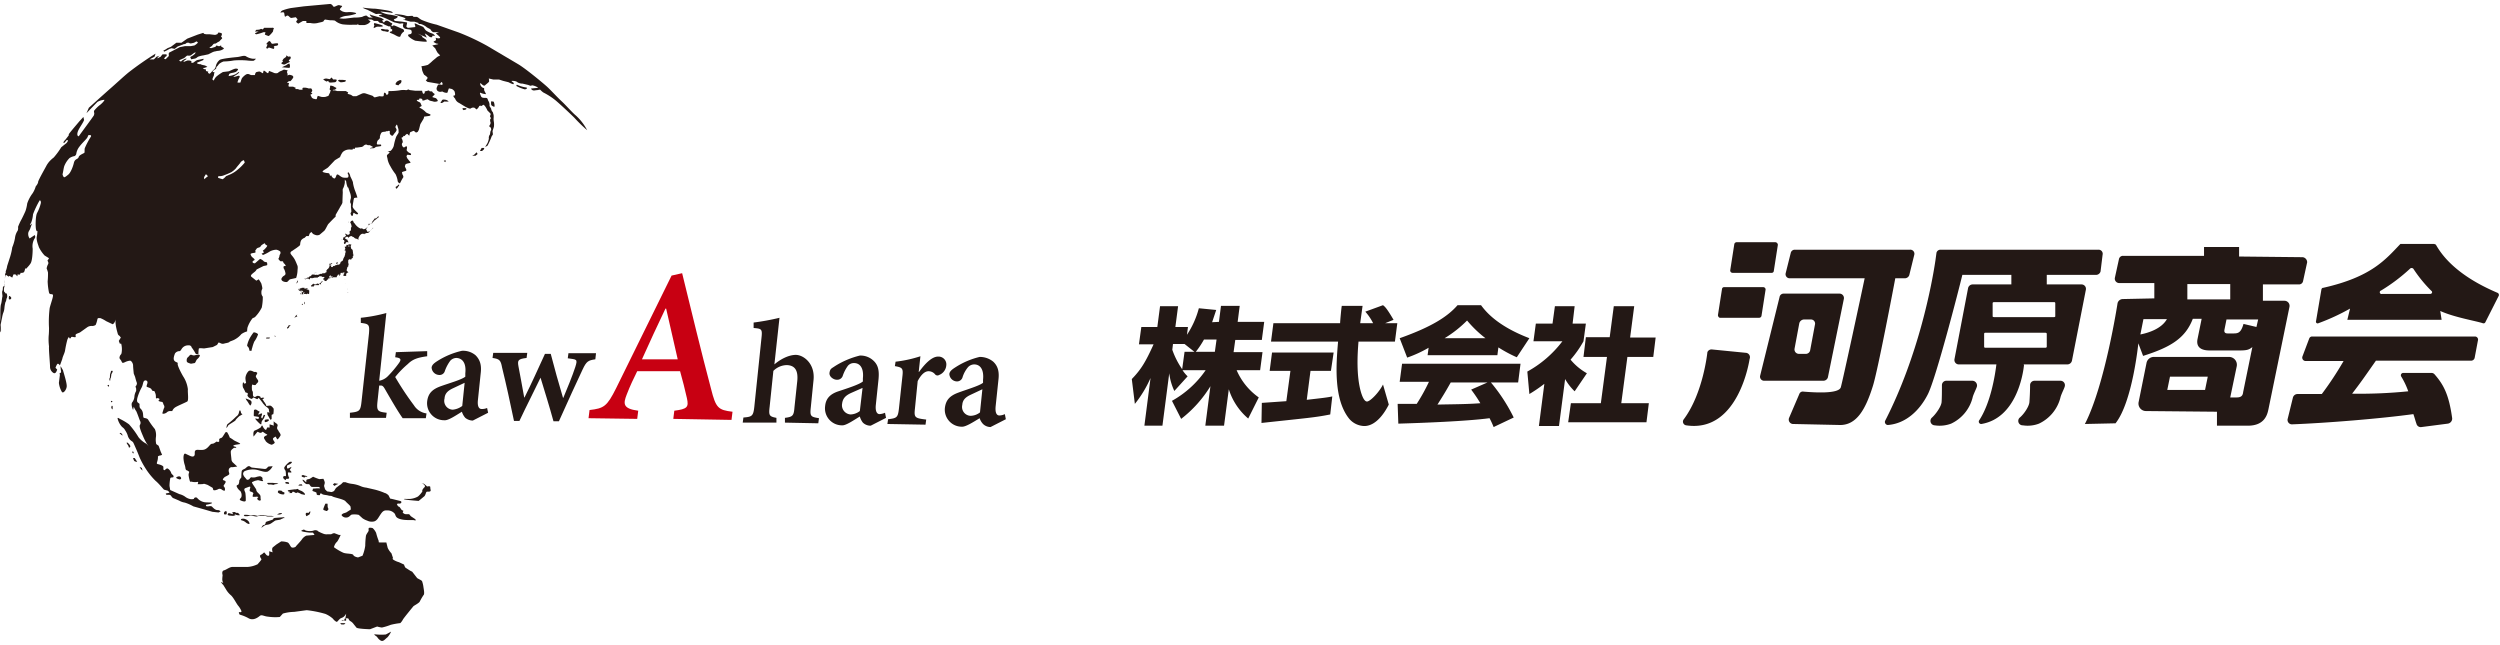<svg xmlns="http://www.w3.org/2000/svg" id="svg241" width="744" height="192" version="1.1"><defs id="defs4"><style id="style2">.cls-1{fill:#231815}</style></defs><g id="デザイン" transform="matrix(1.013 0 0 1.013 0 1.376)"><path id="path8" d="M509 78.8h11.5a.6.6 0 0 0 .6-.5l1.2-7.7a.8.8 0 0 0-.7-.8h-11.4a.7.7 0 0 0-.7.6l-1.2 7.7a.7.7 0 0 0 .7.7z" class="cls-1"/><path id="path10" d="M559.6 80.4a1.4 1.4 0 0 0 1.3-.9l1.5-6.1a1.2 1.2 0 0 0-1.3-1.4h-33.8a1.2 1.2 0 0 0-1.2.9l-1.5 6a1.2 1.2 0 0 0 1.2 1.5h22c-1 4.8-6.4 29.9-7 32-.6 2.1-8.3 1.5-10.9 1.3a1.1 1.1 0 0 0-1.3.7l-3 7a1.3 1.3 0 0 0 1.1 1.8l13.9.3c4.9 0 7.5-4.7 9.6-11.4 1.4-4.3 6.1-29 6.6-31.7z" class="cls-1"/><path id="path12" d="M505.3 92h11.5a.7.7 0 0 0 .7-.6l1.2-7.7a.7.7 0 0 0-.7-.7h-11.5a.6.6 0 0 0-.6.5l-1.2 7.7c0 .4.3.8.6.8z" class="cls-1"/><path id="path14" d="m513 102.3-10.1-1a1.3 1.3 0 0 0-1.3.8s-1.2 12.1-7 19.8a1.1 1.1 0 0 0 .8 1.7c15.5 2.3 18.6-19.5 18.6-19.5a1.3 1.3 0 0 0-1-1.8z" class="cls-1"/><path id="path16" d="m537 109.5 4.7-23.1a1.3 1.3 0 0 0-1.3-1.5H524a1.2 1.2 0 0 0-1.2 1l-5.7 23.1a1.2 1.2 0 0 0 1.2 1.5h17.4a1.4 1.4 0 0 0 1.3-1zm-5.2-8a1.3 1.3 0 0 1-1.2 1.1h-2.1a1.3 1.3 0 0 1-1.3-1.5l1.4-7.5a1.5 1.5 0 0 1 1.3-1.1h2.1a1.2 1.2 0 0 1 1.2 1.5z" class="cls-1"/><path id="path18" d="M611.5 82.2h-10.2v-2.8h14.5a1.4 1.4 0 0 0 1.3-1l.6-4.9a1.2 1.2 0 0 0-1.2-1.5h-46.4a1.2 1.2 0 0 0-1.2.9l-.3 2.2c-1 6.8-4.9 27.9-14.8 47.2a.9.9 0 0 0 .8 1.2c5.3-.4 9.4-4.3 11.8-9.1 2.4-4.8 9.1-30.8 10.1-35h14.4v2.8h-11.4a1.4 1.4 0 0 0-1.3 1l-4 20.9a1.3 1.3 0 0 0 1.2 1.6h11.1c-.4 3.3-1.7 11.4-5.1 16.5a.7.7 0 0 0 .7 1c10.1-1.7 12.2-14.3 12.5-17.2a.4.4 0 0 0-.1-.3h12.9a1.4 1.4 0 0 0 1.3-1.1l4.1-20.9a1.3 1.3 0 0 0-1.3-1.5zm-10.6 18.6h-17.7a.3.3 0 0 1-.3-.3v-3.8a.3.3 0 0 1 .3-.3h17.7c.2 0 .4.1.4.3v3.8c0 .2-.2.3-.4.3zm2.6-9h-17.7c-.2 0-.4-.1-.4-.2v-3.9c0-.2.2-.3.4-.3h17.7a.3.3 0 0 1 .3.3v3.9c0 .1-.2.2-.3.2z" class="cls-1"/><path id="path20" d="M579.5 110.5h-7.6a1.3 1.3 0 0 0-1.4 1.3c0 1.5 0 3.8-.1 5-.1 1.2-1.6 3.4-2.8 4.5a1.3 1.3 0 0 0 .8 2.3 9.6 9.6 0 0 0 4.8-.5 11.6 11.6 0 0 0 6.3-7.6c.2-1 1.2-2.8 1.3-3.4a1.4 1.4 0 0 0-1.3-1.6z" class="cls-1"/><path id="path22" d="M605.3 110.5h-7.6a1.3 1.3 0 0 0-1.3 1.3c0 1.5-.1 3.8-.2 5-.1 1.2-1.5 3.4-2.8 4.5a1.3 1.3 0 0 0 .9 2.3 9.2 9.2 0 0 0 4.7-.5 11.6 11.6 0 0 0 6.3-7.6c.2-1 1.2-2.8 1.3-3.4a1.3 1.3 0 0 0-1.3-1.6z" class="cls-1"/><path id="path24" d="m676.5 74.2-18.7-.2v-2.8h-10.3v2.6h-23.8a1.2 1.2 0 0 0-1.2 1l-1.2 5.5a1.3 1.3 0 0 0 1.3 1.5h10.3v4.5l-9.3.2a1.6 1.6 0 0 0-1.5 1.2s-3.7 24.1-9.6 35.5l9-.2c5-6.3 6.7-23.5 6.7-23.5l1.4 3.7c7.9-2.5 12.4-5.1 14.6-10.9h2.6l-1.2 5.9c-.7 3.4 2.7 3.4 3.7 3.4h8.5c2.3 0 2.9-.2 3.9-1l-2.7 13.2c-.1 1-.5 1.6-1.9 1.6h-1.9l1.9-9.1a2.3 2.3 0 0 0-2.3-2.8h-21.9a2.2 2.2 0 0 0-2.3 1.8l-2.3 11.4a2.2 2.2 0 0 0 2.2 2.7l20.8.2v4.1h9.1c5 0 5.7-3.4 6-4.7l6.2-30.2a1.5 1.5 0 0 0-1.4-1.8h-6.4v-4.8h10.6a1.2 1.2 0 0 0 1.2-1l1.2-5.5a1.5 1.5 0 0 0-1.3-1.5zm-47.7 22.7.9-4.5h6.9c-1.6 2.8-5.3 4-7.8 4.5zm19 16.3h-11.1l.8-3.9h11.1zm-5.2-26.6v-4.5h12.6v4.5zm20.3 8.1-3.8-.9c-.8 2.8-1.7 2.8-3.2 2.8h-1.3c-.5 0-1.3 0-1.1-1.1l.6-3h9.3z" class="cls-1"/><path id="path26" d="M727.1 97.5h-47.8a.9.9 0 0 0-.9.6l-2 5.3a1 1 0 0 0 .9 1.3h11.2a97.3 97.3 0 0 1-6.4 9.7H675a1.4 1.4 0 0 0-1.4 1.1l-1.5 6.1a1.3 1.3 0 0 0 1.4 1.7c10.3-.4 26.1-1.7 35.5-3 .4 1.1.6 2 .9 2.8a1.3 1.3 0 0 0 1.5 1l7.7-1a1.5 1.5 0 0 0 1.3-1.6c-.9-6.5-2.3-9.6-5.1-12.8a1.2 1.2 0 0 0-1-.5h-8.2a.7.7 0 0 0-.7 1 22.8 22.8 0 0 1 2.1 4.4 142.5 142.5 0 0 1-16.5.7c2.7-3.5 3.7-5 7-9.7h28.1a1.1 1.1 0 0 0 .9-.8l1-5.3a.9.9 0 0 0-.9-1z" class="cls-1"/><path id="path28" d="M715.1 70.3h-9.9c-4.4 4.6-8.5 9.7-22.7 12.9-.3 0-.4.2-.5.4l-1.6 9.4a.5.5 0 0 0 .7.6 62.5 62.5 0 0 0 9.3-4.3l-.8 3.3h27.7l-.4-2.6c4.2 1.9 10.4 2.9 12.5 3.6a.6.6 0 0 0 .7-.2l4-7.9a.7.7 0 0 0-.3-.8c-12.3-5.2-16.5-11.2-18.2-14.2ZM699.5 84a52.1 52.1 0 0 0 8.6-6.5.7.7 0 0 1 .9.1 39.5 39.5 0 0 0 5.3 6.5c.4.3.2.9-.4.9h-14.1a.522.522 0 0 1-.3-1z" class="cls-1"/><path id="path30" d="m358.1 93.2.6-4.7h5.5l-.6 4.7h7.8l-.7 5.3h-7.8l-.5 3.6h8.5l-.7 5.3h-6.9a19 19 0 0 0 6.5 8l-3.1 6.2a18.6 18.6 0 0 1-5.7-8.6l-1.4 10.7h-5.5l1.5-11.6a35.6 35.6 0 0 1-8.6 9.6l-2.7-5.3a29.3 29.3 0 0 0 9.9-9h-6.8a10.7 10.7 0 0 0 1.5 1.8l-3.9 4.3a17 17 0 0 1-1.5-5.2l-2 15.4h-5.3l1.8-14a33.9 33.9 0 0 1-4.6 7.6l-.9-7.3c2.7-2.8 4-4.9 6.4-10.2h-4.3l.7-5.1h4.7l.8-6.1h5.3l-.8 6.1h3.7l-.3 2.3a26 26 0 0 0 3.5-7.8l5.1.5-1.2 3.6zm-7.2 8.8-2.9-2.3h-3.4l-.2 1.7a23.6 23.6 0 0 0 2.9 5.7l.7-5.1Zm6 0 .5-3.6h-3.7a26.5 26.5 0 0 1-2.4 3.6z" class="cls-1"/><path id="path32" d="m370.7 117 7.2-.5 1.2-8.9H373l.7-5.4h18.1l-.8 5.4h-6l-1.1 8.5c4.4-.5 6.2-.7 7.5-1l-.6 5.3c-4.5.9-6.4 1-20.2 2.5zm36.2-23.4h3.6l-.7 5.4h-10.7c-.3 3.6-.7 10.2.8 15.1.2.6.8 2.5 1.7 2.5.9 0 3.5-2.6 4.7-5l1.7 5.9c-.8 1.6-3.4 6.3-7.2 6.3a6 6 0 0 1-4.4-2.1c-4.8-5.9-3.8-16.6-3.3-22.7h-19.7l.7-5.4h19.6c0-.6.4-4.9.5-5.1h6.1l-.7 5.1h3.8a15.5 15.5 0 0 0-2.3-3.4l5.2-1.9c.5.4 1 .7 3.1 4.3z" class="cls-1"/><path id="path34" d="M438.8 124.1a25.7 25.7 0 0 0-1.2-2.6c-6.7.9-19.9 1.4-26.8 1.6l-.2-5.8h5.6a54.4 54.4 0 0 0 3.6-6.5h-8.6l.7-5.3h34.8l-.7 5.5h-8a51.1 51.1 0 0 1 6.7 10.3zm-19.1-23.3a35.5 35.5 0 0 1-6.3 2.9l-2.2-5.7c9.9-3.5 14.3-6.6 17-9.7h6.9c1.4 1.9 4.8 6.1 14.2 9.7l-3.7 5.6a39 39 0 0 1-5.4-2.9l-.3 2.3h-20.5ZM437 111h-10.8c-1.8 3.2-2.4 4.1-3.9 6.5 4.6-.1 8.7-.1 12.6-.4a42.7 42.7 0 0 0-2.7-4zm-.6-13a33.9 33.9 0 0 1-5.4-5.2 34.5 34.5 0 0 1-6.6 5.2Z" class="cls-1"/><path id="path36" d="M458 123.8h-5.9l1.6-12.4a43.7 43.7 0 0 1-4.4 3l-.6-6.6a32.6 32.6 0 0 0 10.3-8.9h-8.5l.7-5.2h4.9l.7-5.1h5.8l-.6 5.1h3.9l-.7 5.2a30.8 30.8 0 0 1-3.8 5.4 17 17 0 0 0 4.8 4l-3.6 5.3a15.9 15.9 0 0 1-2.8-3.6zm16.1-35.2h6l-1.2 9.2h7.5l-.7 5.7h-7.6l-1.8 13.6h8.1l-.7 5.6h-23l.8-5.6h8.8l1.8-13.6h-6.9l.7-5.8h7z" class="cls-1"/><path id="path38" d="M118.3 121.5c-1.5-2.1-3.5-5.6-5.3-8.7-.4-.7-.7-.9-1.1-.9h-.5l-.5 4.7c-.3 2.8.1 3 2.7 3.3l-.2 1.5h-10.6v-1.5c2.8-.3 3.1-.5 3.4-3.2l2.2-20.1c.2-2.6 0-2.8-2.4-3.1V92a46.4 46.4 0 0 0 7.5-1.4l-2.1 19.9a4.8 4.8 0 0 0 2.7-1.5 32 32 0 0 0 3.1-3.7c.7-1 .7-1.5-1.1-1.7l.2-1.5 9.2-.3v1.5c-2.9.4-4.3.9-5.7 2.3a27.1 27.1 0 0 0-3.7 3.8 85.1 85.1 0 0 0 5.5 8.3 5.2 5.2 0 0 0 3.7 2.4l-.2 1.4z" class="cls-1"/><path id="path40" d="M138.9 122.2a3.6 3.6 0 0 1-2.2-.8 4.7 4.7 0 0 1-1-1.8c-1.8 1.1-4 2.6-5.1 2.5a5 5 0 0 1-5.1-5.6c.3-2.3 1.5-3.5 4-4.4 2.5-.9 6.1-1.9 7.2-2.8v-1c.3-2.8-.7-4.4-2.6-4.5a2.5 2.5 0 0 0-1.8.8 11.5 11.5 0 0 0-1.6 3 1.6 1.6 0 0 1-1.7 1.2 2.3 2.3 0 0 1-2.2-2.2c.1-.7.6-1.2 1.7-1.9a22.9 22.9 0 0 1 7.2-3 5.7 5.7 0 0 1 4 1.3c1.5 1.5 1.8 3.2 1.5 5.5l-.8 7.7c-.2 2 .4 2.6 1.1 2.6a3.8 3.8 0 0 0 1.6-.3l.3 1.4zm-2.4-11.1-3.4 1.6c-1.5.7-2.4 1.5-2.5 3a2.6 2.6 0 0 0 2.4 3.3 5.5 5.5 0 0 0 2.8-1.1z" class="cls-1"/><path id="path42" d="M174.9 104.2c-2.1.3-2.6.6-3.7 2.9-1.9 4-4.3 9.3-7 15.3h-1.6c-1.2-4.4-2.5-8.5-3.8-12.8-2 4.2-4.1 8.2-6.2 12.7H151c-1.1-5.3-2.3-10.8-3.5-15.7-.4-2.2-.8-2.5-2.8-2.8l.2-1.5h10l-.2 1.5c-2.5.3-2.7.7-2.4 2.4.3 1.7 1.2 6.2 1.7 9.2h.1c2-4 3.9-8.2 6-12.8h1.7c1.1 4.2 2.3 8.6 3.6 12.9h.1c1-2.4 2.7-6.5 3.5-9 .8-2.5.4-2.2-2.2-2.6l.2-1.5h8.1z" class="cls-1"/><path id="path44" d="m197.8 121.7.3-2.4c3.8-.5 4.3-1 3.7-3.7-.6-2.7-1.2-5-2-7.9h-12.6c-1 2-2.1 4.3-3.1 6.9-1 2.6-1.2 4.1 3.4 4.7l-.3 2.4-14.3-.2.3-2.4c4.2-.5 5.1-1 7.8-6.4l16.3-33.1 3.1-.7c2.7 11 5.6 23.1 8.5 34 1.4 5.6 2.1 6.2 6.3 6.7l-.3 2.4zm-2.1-32.4h-.2c-2.4 5-4.7 10-6.9 14.9h10.5z" style="fill:#c80012"/><path id="path46" d="M230.6 122.8v-1.4c2.3-.3 2.6-.6 2.8-3.1l.8-7.5c.4-3.5-.8-4.8-3-4.9a5.7 5.7 0 0 0-4 1.7l-1.1 10.6c-.3 2.5-.1 2.8 2 3.2v1.4h-9.9l.2-1.5c2.5-.2 2.9-.4 3.2-3.1l2.1-20.2c.3-2.7.1-2.8-2.3-3v-1.6A70.2 70.2 0 0 0 229 92l-1.5 13.7c1.6-1.4 4.1-2.8 6.3-2.8s5.7 2.5 5.2 7.4l-.8 8c-.3 2.7 0 2.8 2.4 3.2l-.2 1.5z" class="cls-1"/><path id="path48" d="M255.8 123.7a3.2 3.2 0 0 1-2.3-.9 5.1 5.1 0 0 1-.9-1.8c-1.8 1.1-4 2.6-5.1 2.6a5 5 0 0 1-5.1-5.6c.2-2.3 1.5-3.6 3.9-4.4 2.4-.8 6.2-2 7.2-2.9v-.9c.3-2.8-.7-4.5-2.6-4.5a2.3 2.3 0 0 0-1.8.8 10.9 10.9 0 0 0-1.5 2.9 1.7 1.7 0 0 1-1.8 1.2c-.9 0-2.3-.9-2.1-2.1.2-1.2.6-1.2 1.6-1.9a24.7 24.7 0 0 1 7.3-3.1 5.5 5.5 0 0 1 3.9 1.4c1.6 1.4 1.8 3.2 1.6 5.5l-.8 7.6c-.2 2 .4 2.7 1.1 2.7a4.7 4.7 0 0 0 1.6-.4l.3 1.5zm-2.4-11.1-3.4 1.5c-1.5.7-2.4 1.5-2.6 3.1a2.7 2.7 0 0 0 2.5 3.2 4.7 4.7 0 0 0 2.7-1z" class="cls-1"/><path id="path50" d="M270 107.9c1.8-2.5 3.8-4.5 5.6-4.5a2.3 2.3 0 0 1 2.4 2.6 3.3 3.3 0 0 1-2.1 2.8.9.9 0 0 1-1.2-.2 2.5 2.5 0 0 0-1.9-.9c-1 0-2.1.8-3.2 2.9l-.8 8c-.3 2.7-.1 2.9 3.3 3.3l-.2 1.5-11.2-.2.2-1.4c2.6-.3 2.9-.5 3.2-3.2l1-9.3c.3-2.5 0-2.7-2.2-3.1l.2-1.3a36.6 36.6 0 0 0 7.3-1.6l-.5 4.6z" class="cls-1"/><path id="path52" d="M291 124.1a3.2 3.2 0 0 1-2.2-.9 4.4 4.4 0 0 1-1-1.7c-1.8 1.1-4 2.5-5.1 2.5a5 5 0 0 1-5.1-5.6c.3-2.3 1.5-3.5 3.9-4.4 2.4-.9 6.2-2 7.3-2.9v-.9c.3-2.8-.7-4.5-2.6-4.5a2.5 2.5 0 0 0-1.8.8 8.5 8.5 0 0 0-1.6 2.9 1.7 1.7 0 0 1-1.7 1.3 2.3 2.3 0 0 1-2.2-2.2c.1-.7.6-1.2 1.7-1.9a22.9 22.9 0 0 1 7.2-3.1 6.2 6.2 0 0 1 4 1.4c1.5 1.4 1.8 3.2 1.5 5.5l-.8 7.6c-.2 2.1.4 2.7 1.1 2.7a3.8 3.8 0 0 0 1.6-.4l.3 1.5zm-2.4-11.1-3.4 1.6c-1.5.7-2.4 1.5-2.5 3a2.6 2.6 0 0 0 2.4 3.2 4.6 4.6 0 0 0 2.8-1z" class="cls-1"/><path id="path54" d="M108.6 66.6h-.3c-.1.2-.1.2-.2.2h-.1c-.1-.1-.1-.3-.2-.4l-.2-.2c-.1-.3.3-.8.4-.9h-.1a1.4 1.4 0 0 1-1.1.7l-.3-.2h-.2c.1 0 .1-.1 0-.1h-.1a.1.1 0 0 1-.1.1h-.1c-.2 0-.2-.1-.2-.1h-.1a4.1 4.1 0 0 1-1.5-1.4c-.2-.2-.4-.4-.4-.6 0-.2-.4-.3-.4-.3l-.1.2s-.2-.1-.2 0 0 .1-.1.2-.1.1-.1.2a2.8 2.8 0 0 1 .4 1.2c-.1.3-.2.3-.2.4v.6c0 .2-.3.3-.4.4v.3c.2.4-.1.6-.3.7h-.4l-.4-.3h-.2c0 .2.3.5.3.5l-.2.2c-.1.2-.1.2-.2.2h-.1c0 .1 0 .2-.2.2h-.2c0 .2.1.3 0 .4-.1.1-.1.3 0 .3h.2a.8.8 0 0 1 .2.5l-.2.4a.4.4 0 0 1 .1.3h.2l.3-.2v-.2c0-.1.2-.1.2-.1h.7a.1.1 0 0 0-.1-.1h-.1l-.3-.7h-.2l-.3-.2c-.2 0-.1-.2 0-.4s.2-.2.3-.2h.4a.4.4 0 0 1 .1.3h.1a1 1 0 0 1 .9-.5l.3.2c.1.1.2 0 .4.2a1.2 1.2 0 0 0 .8.4c.2 0 .3.2.5.3v-.5c.4-1 .9-1.3 1.3-1.3s.2.1.3.1H107.2c-.1-.1-.1-.1 0-.2s.2-.1.2 0h-.1s-.1.1 0 .1.3-.1.3-.2h.6a.2.2 0 0 1 .2-.2c.2-.2.3-.3.2-.3z" class="cls-1"/><path id="path56" d="M103.7 73.1c-.1 0 0-.1 0-.3v-.3h-.1v-.2c.1 0 .1 0 0-.1V72h-.1l-.2-.2a.5.5 0 0 1-.2-.4 2 2 0 0 1 .1-.9.1.1 0 0 0-.1-.1.3.3 0 0 1-.4 0h-.3a4.3 4.3 0 0 0-.1.5c-.1.2 0 .1.2.1h.1l.2-.2c.1 0 .2.2.2.2h-.5c0 .1 0 .2-.1.2s-.2-.6-.2-.6h-.5a.1.1 0 0 0 .1.1s0 .4-.2.4h-.4a.2.2 0 0 1 .1.3.4.4 0 0 1 .1.5l-.2.2h-.1c-.1 0 0 .2 0 .1s.2-.1.4.1a1.1 1.1 0 0 1-.1.8v.2a1 1 0 0 1-.1.4 1 1 0 0 0-.1.4s-.1 0-.2.3c-.1.2-.2.3-.2.5s-.1.3-.4.5c-.3.2-.3.1-.4.5-.1.4-.2.2-.2.3l-.2.2H99c-.1.1-.2.2-.3.1l-.5.3h-.4s.1.3-.2.3c-.3 0-.4 0-.3-.3v-.2s-.2.1-.3 0c-.1-.1 0-.2.1-.2l.3-.2h.1c0-.1 0-.2.1-.2s0-.1-.1-.1l-.3.2h-.4c0 .2-.1.2 0 .3.1.1.1.1 0 .3-.1.2.1.2-.2.6a1.2 1.2 0 0 1-.5.5c-.1.2-.1.3-.3.4a.3.3 0 0 1 .1.2.3.3 0 0 1 .1.2h-.3a.3.3 0 0 1-.1.2h-.1s.1.1 0 .1h-.3c-.1 0-.2 0-.1.1s0 .1-.1 0v-.2l-.5.3h-.2c0 .1 0 0-.1 0H94a.1.1 0 0 1-.1.1l-.5.2c-.4 0-.4-.1-.6 0h-.3c-.1 0 0-.1-.1-.1h-.8v.2h-.1l-.3.3H91l-.2.2-.2.2h-.3a.1.1 0 0 0-.1.1h-.1a.4.4 0 0 1-.3.2h-.5c0 .1.1.1.1.2a.2.2 0 0 1 .2-.2c.1 0 .1.1.1.2h.2c0-.1 0-.2.1-.2h.3c.1 0 .1-.1.3 0l.2.2h.2c0-.1 0-.1.1-.1v-.2c0-.1 0 0 .1-.1h.3c0 .1 0 .1.1.1h.2c.1-.1 0-.1.1-.1h.3a.1.1 0 0 1 .1-.1s0 .1.1 0h.1c0 .1 0 .1.1 0h.7c.1 0 .1-.2.2-.2h.2a.3.3 0 0 1 .1-.2h.6l.3.2h.6a.5.5 0 0 1-.3.5h-.1s-.1 0 0 .1a.1.1 0 0 1 .1.1h-.2c.2 0 .1.1.2.1h.2c.2.1.1.1.1.1a.4.4 0 0 0 .1.3h.3c.1.1.1 0 .2-.1h.1c.1-.1 0-.1 0-.2h.1l.2-.2h.1c.1-.1.1-.1 0-.1.1 0 0-.1.1-.2h.4a.1.1 0 0 1 .1-.1h.1c.1 0 0 .1.1.1.1-.1 0-.2-.1-.2h-.3c-.1 0 0 0-.1-.1v-.2l.2-.2c0-.1 0-.1.1-.2h.2a.3.3 0 0 0-.1.2c.1.1.1.1.1.2v.1h.1c-.1-.1-.1-.2 0-.2a.1.1 0 0 1 .1.1h.4c0 .1 0 .2-.2.2s-.2.1-.2.2h.2l.3-.2H99a.1.1 0 0 1 0-.2v-.2c0-.1 0-.1.2-.1s.1-.1 0-.1.1-.2.3-.2c.2 0 .2 0 .2.1s0 .1-.1.1c0 .1-.1.1 0 .1h.2c.1 0 .1-.1.1-.2l.2-.2h-.1V79c.1 0 .1-.1.1-.2h.6v.2h.1c.1 0 .1 0 0-.1s-.1-.1-.1-.2h.4c.1 0 .2 0 .1.1s0 .2-.1.2 0 .2-.1.2 0 .2-.1.2.1.1 0 .2.1.1 0 .1h.7c.1-.1.2-.2.1-.4s0-.2.2-.4.3-.2.4-.2h.1s-.2-.1-.2-.2-.2-.1-.3-.3c-.1-.2-.1-.3 0-.4.1-.1 0-.1 0-.1a1 1 0 0 0 .1-.4c.1-.2.1-.3.2-.3h.1v-.2a.5.5 0 0 1 .1-.3v-.4a.4.4 0 0 1-.1-.3v-.4c0-.2 0-.4.2-.5.2-.1 0-.1.1-.1h.3l.2.2h.1a.1.1 0 0 0-.1-.1h.1s-.2 0-.1-.1h.1c.1-.1 0-.1.1-.1s0-.2 0-.2c.1 0 .1.1.1 0h.2c-.1-.1-.1-.1 0-.1s.1 0 0-.1h.1s-.1 0 0-.1-.1-.1 0-.1a.1.1 0 0 1 0-.2c.2 0 .1-.1.1-.1v-.1c0-.1 0-.7-.1-.6z" class="cls-1"/><path id="path58" d="M98.9 76.1h.2l.2-.3h-.2v-.2H99c0 .1-.1.2-.2.3a.1.1 0 0 0 0 .2h.2Z" class="cls-1"/><path id="path60" d="M94.8 81.2h-.2l-.2.3c-.1 0 0 .1 0 .2h.2v-.2c.1-.1.1-.1.1-.2z" class="cls-1"/><path id="path62" d="M90.8 83.9h-.2v-.2h-.4c-.1 0-.1 0-.1-.1s0 0 .1-.1h.2c0-.1-.1-.1-.1-.2h-.2a.1.1 0 0 0-.1.1h-.6v-.2c-.1-.1 0-.1 0-.1a.1.1 0 0 0-.1.1h-.7c.1 0 0 .1 0 .1h-.3c-.1 0 0 .1 0 .1h-.2c0 .1 0 .1-.1.1s-.1 0-.1.1h.1c-.1 0-.1 0-.1-.1h-.2c-.1.1 0 .1 0 .1s-.1.1 0 .1h.4a.1.1 0 0 1 .1.1c-.1 0-.1.1 0 .1h-.3c.1 0 .1-.1 0-.1s0 0-.1-.1c-.1.1-.1.1 0 .1v.2c.1 0 .1 0 .1.1h.4a.1.1 0 0 1 .1-.1v.2h-.1c0 .1 0 .1.1.1h.1c0-.1.1-.1.1-.2h-.3c-.1 0 0 0 0-.1h.3c0 .1.1 0 .1.1h.3v.2a.1.1 0 0 0-.1.1h.1c0-.1.1-.1.1 0h-.2a.1.1 0 0 1-.1.1h-.2c-.1-.1-.1 0-.1 0h.1c0 .1.1.1.1.2v.2h-.1c-.1 0 0 .1 0 .1a.1.1 0 0 0 .1.1h.5c-.1 0-.1-.1-.1-.2s-.1-.1 0-.2a.1.1 0 0 0 .1-.1c-.1 0-.1 0 0-.1h.2c.1.1 0 .1 0 .2s-.1.1-.1.2-.1.1 0 .1h.7c0 .1 0 .1.1.1a.1.1 0 0 1 .1-.1v-.2h.1v.2h.5c.1-1.1 0-1.1 0-1.1z" class="cls-1"/><path id="path64" d="M88.8 84.5c-.1 0 0 0 0 0z" class="cls-1"/><path id="path66" d="M88.7 84.6Z" class="cls-1"/><path id="path68" d="M88.5 84.8h-.2c0 .1 0 .1-.1.1v.2h.1c.1-.3.2-.2.2-.3z" class="cls-1"/><path id="path70" d="M88.5 85.1h-.1c.1.1.1.1.1 0z" class="cls-1"/><path id="path72" d="M94.3 82.4c.1 0 .1 0 0-.1a.1.1 0 0 1-.1-.1c0-.1.1-.1 0-.1a.1.1 0 0 0-.1-.1.1.1 0 0 1-.1.1h-.3c-.1 0-.1 0-.1-.1h-.1c-.1 0-.1 0-.1-.1h-.1c0 .1 0 .1-.1.1h-.1c-.1.1-.1 0-.1 0s-.1.1 0 .1h-.1s.1.1 0 .1h-.5l-.2-.2h-.1c-.1 0-.1.1 0 .1h-.3c0 .1 0 .2-.1.2l-.3.2h-.1c.1 0 .1.1 0 .1h.1c.1 0 .1 0 0 .1a.1.1 0 0 0 .1.1c.1.1.1.1.1 0h.5s.1.1.1 0v-.2h.1c0-.1 0-.1.1-.2h1.3v-.2c.1 0 .1-.1.1-.2h.1c0-.1 0-.1.1-.2a.1.1 0 0 0 .1-.1h.2z" class="cls-1"/><path id="path74" d="m87.3 91-.2.3h-.2c-.1 0 0 .1 0 .1s.1.1 0 .1h-.2c-.1 0-.1.1 0 .1s0 .2-.1.2 0 .1 0 .1 0 .2.1.1 0-.1 0-.2h.1c.1 0 .1-.1 0-.1h.5v-.2h-.1z" class="cls-1"/><path id="path76" d="M89.5 87.4a.1.1 0 0 0 0 .2c0 .1-.1.1-.1.2s-.1.2 0 .2h.1c0-.2.1-.1.1-.2v-.3c0-.2 0-.3-.1-.1z" class="cls-1"/><path id="path78" d="M88.9 87.9c-.2 0-.3.1-.2.2a.1.1 0 0 0 .1.1.2.2 0 0 0 .2-.2Z" class="cls-1"/><path id="path80" d="M87.5 81.1c-.1 0-.2 0-.2.2s-.1.1-.1.2-.1.2-.1.4.1 0 .1-.1l.3-.3v-.3c.1-.1.1-.2 0-.1z" class="cls-1"/><path id="path82" d="M92.8 78.7c.1 0 .1 0 .1-.1h-.2a.1.1 0 0 0 .1.1z" class="cls-1"/><path id="path84" d="M92.5 78.9c.1 0 .1-.1 0-.1s-.1.2 0 .1z" class="cls-1"/><path id="path86" d="M108.7 64.4h-.3c-.1-.1-.1.1-.2.3a.3.3 0 0 0-.1.2l.2-.2c.1-.1.2 0 .4-.2s.1-.2 0-.1z" class="cls-1"/><path id="path88" d="M111.2 62.2c-.1-.1-.2.1-.3.2l-.4.4c-.2.1-.3 0-.3-.1s-.1-.1-.1.1-.2.2-.2.3l-.2.2-.3.4a.4.4 0 0 1-.1.3l-.2.3h.2c0-.1.1-.1.1-.2s.1-.1.3-.3a.4.4 0 0 0 .1-.3c.1-.1.2 0 .4-.2s.2-.2.4-.3l.4-.4c.1 0 .2 0 .2-.1s.1-.2 0-.3z" class="cls-1"/><path id="path90" d="M101.3 80.9h.1c0-.1-.1-.1-.1 0z" class="cls-1"/><path id="path92" d="M101.6 81.9h-.1c.2.1.2 0 .1 0z" class="cls-1"/><path id="path94" d="M102.1 83.5c-.1 0-.1.1 0 .1s.1-.1 0-.1z" class="cls-1"/><path id="path96" d="M102.2 84.5c-.1 0-.2.1 0 .1s.1-.1 0-.1z" class="cls-1"/><path id="path98" d="M102.5 64v-.2h-.1c0 .1 0 .2.1.2z" class="cls-1"/><path id="path100" d="M108.9 66.3c-.1.1-.1.2 0 .1s0-.2 0-.1z" class="cls-1"/><path id="path102" d="M109.1 66c-.1.1-.1.2 0 .1s.1-.1 0-.1z" class="cls-1"/><path id="path104" d="M109.6 65.6h-.2v.2l.3-.2h-.1z" class="cls-1"/><path id="path106" d="M100.4 69h-.1c0 .1.1.2.1 0z" class="cls-1"/><path id="path108" d="M80.5 7c-.2.1-.3.9-.3.9A7.1 7.1 0 0 1 79 9.2c-.1.1-1.2-.4-1.2-.4l.2-.7h-.6a12.4 12.4 0 0 1-2 .6c-.3.1-.5-.3-.5-.3l1.1-.5h-1.1l.4-.5s1 0 1.2-.2c.2-.2.7.1.7.1l.4-.5H80c.2-.1.5.2.5.2Z" class="cls-1"/><path id="path110" d="M78.2 11.6s.7-1 1-.9c.3.1.5.7.7.8.2.1 1.7-.4 1.8 0 .1.4-.2.6-.7.6-.5 0-.7.4-.5.4.2 0 0 .6-.2.5l-1.3-.4c-.2 0-.2.3-.4.3s-.4-.1-.4-.2l.4-1z" class="cls-1"/><path id="path112" d="M85.2 16.1c-.5.1-.3.5-.3.5s.5-.1.1.3l-1.4.7c-.1.1-1.2-.2-.9-.5.3-.3.6-.4.4-.5-.2-.1-.3.2 0-.4.3-.6.9-.6 1-1v-.3l.6.4s.6-.2.7.1c.1.3-.2.7-.2.7z" class="cls-1"/><path id="path114" d="M85 17.3a2.4 2.4 0 0 0-.9.5l-1.3.6 2.2.2c.1 0 .2-.4.2-.6a3.1 3.1 0 0 0-.2-.7Z" class="cls-1"/><path id="path116" d="M97.2 22.9c-.9 0-.7-.5-.7-.5s-.5.1-.5.2-1.2-.6-1-.7c.2-.1.8-.2.8-.2l1.1.2.5-.5.5.6s.9-.1 1 .1c.1.2-.2.7-.5.7z" class="cls-1"/><path id="path118" d="M100.5 22.8h-.5l-.7-.4a.5.5 0 0 1 .6-.3h.9c.2.1.7 0 .8.2.1.2-.2.3-.4.4z" class="cls-1"/><path id="path120" d="M116.2 23.3a1.6 1.6 0 0 1 .6-.8c.4-.2.7-.4 1-.3.3.1.1.8-.2 1a1.1 1.1 0 0 0-.5.5s-1-.1-.9-.4z" class="cls-1"/><path id="path122" d="m89.3.5-3.8.5a14.9 14.9 0 0 0-2.5.7 1 1 0 0 0-.6.7s1-.4 1.1.1c.1.5.1 1.2.4 1 .3-.2.5-.4.8-.2.3.2.6.7 1 .6l1.2-.2.5.6a.8.8 0 0 1-.2.4c-.1 0-.2.4-.2.4l.6.5 1.4-.8h.9c.2.1.1.6.1.6h1.2a4.7 4.7 0 0 0 2.1 0c.7-.2 1.7-.3 1.8-.6.1-.3.5-.5.5-.4l1.4.2a5.7 5.7 0 0 1 1.4.1 4.8 4.8 0 0 0 2.3 1.1 20.5 20.5 0 0 0 3.3.1h1l.3-.5s-.4.5.3.6h1.5a3.3 3.3 0 0 0 1.2-.5c.4-.4.7-.5.4-.7l-.6-.4a4 4 0 0 1 1.1 0c.3.1.6.4.8.4h1l.5.5.9.2.6.4 1.2.5s.4-.1.5.1c.1.2.1.7.1.7h.4v.6s-.6.1-.7.3c-.1.2.8.4 1.5.8s1.6.9 1.7.2a2.5 2.5 0 0 1 1-1.2.7.7 0 0 0-.3-.7c-.4-.1-2.4-1.1-2.7-1.1a.7.7 0 0 0-.5.3s-.3-.3-.2-.4c.1-.1.5-.4 0-.6-.5-.2-.9-.7-1.4-.7-.5 0-.8.6-.8.6l-.6-.6.6-.2a2.3 2.3 0 0 0-1.2-.7l-2.4-.7c-.2 0-.8-.5-.5 0a1.4 1.4 0 0 0 1 .7h-1.1c-.3 0-.9-.6-1-.6a3.4 3.4 0 0 0-1.2.4 10.6 10.6 0 0 1-2.4.2l-2.5.3a6.7 6.7 0 0 1-1.8-.1 4.9 4.9 0 0 1 2.1-.7 11 11 0 0 0 2.1-.4c.4-.1 1.1-.3.5-.5a6.5 6.5 0 0 0-2.1-.2 3.3 3.3 0 0 1-1.9-.3c-.3-.3-.8-.3-.4-.8s.8-.7.2-.8c-.6-.1-.5-.3-1.2 0s-.9.5-1.2.1a1.1 1.1 0 0 0-.8-.6Z" class="cls-1"/><path id="path124" d="M110 6c-.3-.1-.1-.5 0-.6l1.1.3c.4.1 1.8.5 1.3.7-.5.2-1.5 0-1.7.1l-.9.4c-.1-.1.2-.9.2-.9Z" class="cls-1"/><path id="path126" d="M112.9 7.8c-.4.1-1.3-.4-.9-.6.4-.2 1.2.2 1.5.1.3-.1 1 .2.7.4-.3.2.3.3-.4.3z" class="cls-1"/><path id="path128" d="M110.3 1.2c-1.4 0-3.5-.3-3.7-.3-.2 0 .9.5 1.3.6l2.2 1.1a1 1 0 0 0 .9.1s1.4 0 1.3.1c-.1.1-1.6.4-.7.6a16 16 0 0 1 2.7 1.1l1.5.7 1.7.4s1-.2 1 0-.2.4-.1.8.4.7 1.1.8c.7.1 1.3.1 1.4.5.1.4.1.7-.2.9-.3.2-1.1 0-.7.7a6.4 6.4 0 0 0 2 1.3c.1 0 3.4.5 3.4.2a1.3 1.3 0 0 0-.5-.7l-.9-.6s.1-.3 0-.3l-1.3-.7 2.3 1s.5.4.3 0l-.5-1c0-.1.9.5 1.2.8a1.1 1.1 0 0 0 .8.3c.2-.1.3-.5.3-.5s1 .3.5-.2-.8-.4-1.6-.8-.9-.5-1.2-.9c-.3-.4-.3-.6-.8-.8l-1.2-.5c-.4-.2-1-.5-1-.3s.4.9.1 1l-1.8.2a.6.6 0 0 1-.7-.4c-.2-.3 0 .2.1-.5s.2-.6-.1-.7l-1.3-.2-2-.2c-.2-.1-.7-.4-.1-.6.6-.2 1.1-.7.7-.8a18.4 18.4 0 0 0-2.5-.5 7.5 7.5 0 0 1-2.4-.8c-.5-.2 2.7.2 3.2.3.5.1.6-.2-.4-.5s-4.3-.7-4.3-.7z" class="cls-1"/><path id="path130" d="M121.2 3.3c-1.1 0-1.3.2-2.2-.1-.9-.3-3.4-.5-3.1-.3l1.8.6c.6.2 1.5.4 1.4.7-.1.3-.7.1-.7.2l2.2.6h1.1l1.3.4a1 1 0 0 1-.1.3h.7a4.8 4.8 0 0 1 1.6.8c.4.4 1.3.6 1.4 1a1.5 1.5 0 0 0 .7.6h1.7l-.9.3c-.1.1 1.2 1 1.2 1.3 0 .3-.9.2-1.1.1-.2-.1-.2-.1-.2 0s.2.5 0 .7c-.2.2-.7.3-.6.5l.7.4c.2.1 1.2.1.3.3l-1.4.3.9.9a9.2 9.2 0 0 0 .7 1.3l.7.7c0 .1-.7.3-1 .6l-1.2 1a13 13 0 0 1-1.4 1.2 10.8 10.8 0 0 1-1.9.4 5.4 5.4 0 0 1 .2 1.1 6.4 6.4 0 0 0 .6 1.4 5.8 5.8 0 0 1 1 .8c0 .2-.1.6-.4.7-.3.1.3.5.4.6l1.2.2 2.3.4c.4 0 .4-.7.7-.5a.6.6 0 0 1 .1.8c-.1 0-1.1-.4-1.3.1-.2.5-.6 1-.1 1.6a1.3 1.3 0 0 0 1.4.2 2.8 2.8 0 0 0 1.1.4c.3 0 .4.1.5-.2.1-.3.3-1 .4-1.1l.9.2c.1.1.7.4.8.9.1.5.2.9-.1 1-.3.1-.4 0-.3.2a2.1 2.1 0 0 0 .5.7 2.2 2.2 0 0 0 1.2 1.3c1 .6 2.9 1.9 3.4 1.6a1.2 1.2 0 0 1 1.1-.2l.6.5a2.9 2.9 0 0 0 .7-.8c0-.2.4-.4.5-.3.1.1-.1.1.1.1s.7-.4.7-.4l.4.3a6.4 6.4 0 0 1 .8 1.4l.9.9s.1.4-.1.6c-.2.2.3.8.3.8a.4.4 0 0 0-.3.4 1.9 1.9 0 0 0 .1.8c.1.1 0 .3-.1.6s-.5.5-.1.7c.4.2.5.9.3 1.1-.2.2-.2 1.2-.3 1.2a1.5 1.5 0 0 0-.3 1c.1.2-.3 1.3-.3 1.3a9.1 9.1 0 0 1-.8 1.3c-.1 0 .7-.2.8-.5a23.5 23.5 0 0 0 1-2.2c.1-.5.5-.8.5-1 0-.2-.1-.8-.1-.9 0-.1.4-1.3.4-1.3a5.4 5.4 0 0 0 0-1.4 5.8 5.8 0 0 1-.1-1 4.8 4.8 0 0 0 0-1.2c-.2-.2 0-.4-.3-.8a1.6 1.6 0 0 1-.4-.9 5.6 5.6 0 0 0-.5-.8 2.4 2.4 0 0 0-.2-1.3c-.4-.5-.2-1.1-.9-1.1s-1.2 0-1.4-.5c-.2-.5-.6-1.3.1-.9a4.4 4.4 0 0 0 1.4.3l-.5-1c-.2-.4.1-.7-.2-.8a1.2 1.2 0 0 1-.8-.6c-.3-.4-.3-.9-.1-.8.2.1.9 1 1.3.6s1.2-.9 1.2-1.2a5.4 5.4 0 0 0-.1-.8l1.3.3h1.7l1.2.4 1.6.4a7.3 7.3 0 0 0 1.4.6s.3-.3 0-.5-.7-.5-.4-.5c.3 0 1.2 0 1.6.4a2.7 2.7 0 0 0 1.5.4l1.7.4c.9.4.8.2 1.1.1a4.5 4.5 0 0 1 1.8.7c-.1.1-2.2.2-2.1.3a1 1 0 0 0 1.1.5c.7-.1 1.2-.1 1.2-.2h.4a6.5 6.5 0 0 0 .9.8 20.3 20.3 0 0 1 3.2 2c1.2.9 5.1 4.6 5.9 5.4a43.6 43.6 0 0 0 3.8 3.7 15.5 15.5 0 0 0-3.3-4.3c-1-.8-3-3.1-4.2-4.2-1.2-1.1-3.2-3.3-4.3-4.3-1.1-1-5.9-5-8.3-6.5l-9.3-5.5a66.9 66.9 0 0 0-8.3-3.9l-6.5-2.3a25.3 25.3 0 0 1-4.4-1.4c-.8-.4-1-.8-1.5-.9h-.9z" class="cls-1"/><path id="path132" d="M151.7 23.9a10.7 10.7 0 0 0 2.5 1c.3 0 1.2-.5.1-.6a10.7 10.7 0 0 1-2.3-.7c-.3-.2-.3.3-.3.3z" class="cls-1"/><path id="path134" d="M145 28.5c.2.2.5 1.7.1 1.5-.4-.2-.7-.3-.8-.6a3.2 3.2 0 0 1 0-1z" class="cls-1"/><path id="path136" d="M131.1 28.5c-.5 0-.5-.1-.6 0-.1.1-.7.5-.9.4-.2-.1-.3-.2 0-.4s0-.7 1-.6c1 .1 1.2.6 1.2.6z" class="cls-1"/><path id="path138" d="M136.2 31c-.5-.3-.3-.6-.2-.6h1c0 .1 0 .4-.1.4z" class="cls-1"/><path id="path140" d="M75.8 96.9a8 8 0 0 1-1.1 2.1 12.4 12.4 0 0 0-.6 1.8 3.7 3.7 0 0 0-.2.9h-.6a4.5 4.5 0 0 0-.2-.8c-.1-.3-.5-.5-.5-.8a8.4 8.4 0 0 1 1-2.5 12.6 12.6 0 0 1 .9-1.3c.3-.1 1.3.3 1.3.6z" class="cls-1"/><path id="path142" d="M57.8 104.3c-.2.3-.4.9-.6 1l-1.1.2c-.3-.1-1.1-.3-1.2-.6-.1-.3-.1-1 .3-1.3.4-.3.6-.9 1.1-.7.5.2.7.2 1 .1l1-.2c.2.1.5.1.4.4a2.5 2.5 0 0 1-.7.9z" class="cls-1"/><path id="path144" d="M75.2 107.9h-.6s-1.1-.7-1.6-.2a3.3 3.3 0 0 0-.9 2 7.1 7.1 0 0 0 .2 1.4l-.4.3c-.1 0-.3-.5-.5-.4a2.5 2.5 0 0 0 0 1.5 9 9 0 0 1 .7 1.4l.6.2c.1 0 .1.3.1.4 0 .1-.3.2.1.7.4.5 1.1.7 1.1.6l.5-.4 1 .5c.1.1.5-.4.5-.4l1.1 1.4c.2.4.7.8.7.9 0 .1 1.2.7 1.2 1.2s.2.8.1.9c-.1.1-.4-.4-.5-.2a1.2 1.2 0 0 0 .1 1c.3.4.6 1.1.7 1.2.1.1.4-.1.4-.2v-1.1c-.1-.1.5-.3.5-.3a8.1 8.1 0 0 0 .1-1.6c-.1-.1-.6-.9-1.1-.9-.5 0-1 .2-1.1 0-.1-.2.1-.1-.2-.5a2.1 2.1 0 0 0-.4-.6l-.5-.8s.8-.3.4-.4c-.4-.1-.8.1-.9.1-.1 0 .2-.4-.5-.6-.7-.2-.7.1-1 .2-.3.1-.5.1-.7-.2-.2-.3 0-1.1-.2-1.4-.2-.3-.2-.5-.2-.9a2.8 2.8 0 0 1 .1-1.1s.9.4 1.1 0c.2-.4 1-.7.5-1.4s-.6-.9-.5-1.2a2.8 2.8 0 0 0 .4-.8z" class="cls-1"/><path id="path146" d="M73.5 116.2c.3.3.4.3.4.7a1.2 1.2 0 0 1-.4.9 7.2 7.2 0 0 1-.7-1.1c-.3-.3-.7-1-.6-1z" class="cls-1"/><path id="path148" d="M76.3 119.6a8.8 8.8 0 0 1-1-.6c-.4-.1-.7 0-.7.3s-.1 1.5 0 1.6l1.3.2c0 .1.3.1.1.5-.2.4-1.7-.6-.6.6s1.4 1.3 1.4.9a1.5 1.5 0 0 1 .4-1.1c.3-.5.3-.3.5-.9l.2-.5s-.4-.2-.5.1a4.1 4.1 0 0 1-.4.9l-.3-.4s.5-1.2.2-1.1c-.3.1-.7.1-.7.3h-.4z" class="cls-1"/><path id="path150" d="M80.4 122.4c.6.7 1.4.7 1.1 1.5-.3.8.2 1 .3 1.3.1.3.8 1 .6 1.4a5.2 5.2 0 0 1-.8 1.1c-.2.1-.6-.8-.6-.8s-.7.3-.8.6c-.1.3.4.8.5 1.1.1.3-.8.7-.9.7a3.5 3.5 0 0 1-1.7-1c-.3-.6-.8-1-.4-1.4.4-.4 1.2-.4.6-.7-.6-.3-1.1-.8-1.2-.7-.1.1-.3.3-.6.3s-.7-.3-.8-.3c-.1 0-.3.3-.4.4l-.8 1s-.3-1.6.4-1.8a8.2 8.2 0 0 0 1.7-.9c.1 0 .3-1 .6-.3s.9 1.2 1 1c.1-.2.2-.5.4-.7.2-.2.5.4.6-.1v-.8l1 .3s.2.3.2-.1z" class="cls-1"/><path id="path152" d="M78.3 122.6c-.3 0-.5.2-.5-.1a.4.4 0 0 1 .4-.6c.3-.1.9-.1.8.2-.1.3-.7.5-.7.5z" class="cls-1"/><path id="path154" d="M70.8 119.9a.7.7 0 0 0 .4.4c.2 0-.9.6-.9.6s-1.1 1-1.1 1.2c0 .2-2.1 1.3-2.2 1.6-.1.3-.5.7-.5.7s.1-1 .4-1.2a23.2 23.2 0 0 0 2.5-2.2 1.7 1.7 0 0 0 .8-1.2c.1-.3.1-.6.3-.6.2 0 .3.7.3.7z" class="cls-1"/><path id="path156" d="M66.7 125.6a7.4 7.4 0 0 1 .8 1.6 9 9 0 0 1 1.1.7c.3.3 2.3 1 1.9 1.2l-1.3.2s-.9.2-.6.4c.3.2.9.2.8.4-.1.2-.6 0-.8.2-.2.2-.8.5-.8 1.1 0 .6.2 2 .2 2.3a1.5 1.5 0 0 0 .4.8l1.3 1.2-1.4.2a.9.9 0 0 0-1.1.8c-.1.6.3 1 .1 1.3-.2.3-1.2.7-1.3.8-.1.1-.8.7-.4.9.4.2.9.2.6.8-.3.6-.7.8-.4 1.1a1.1 1.1 0 0 1 .2 1.2c-.1.1-.7-.2-.8-.3a1 1 0 0 0-1-.2c-.5.3-1.3.5-1.5.3-.2-.2 0-.6-.5-.8l-1.2-.7c-.6-.2-1.1-.4-1.2-.3-.1.1-1.6.1-1.7.1-.1 0 .3-.7 0-.7a4.2 4.2 0 0 1-1.6 0c-.5-.2-.6.3-.8-.5a9.9 9.9 0 0 1-.3-1.5c0-.7.4-.9 0-1.1-.4-.2-.1-.2-.3-.2a.7.7 0 0 1-.6-.6 6.1 6.1 0 0 0-.3-1.3 8.2 8.2 0 0 1-.3-1.8c0-.2 0-1.3.5-1.3l1.5.7c.7.3 1.2.2 1.3-.4.1-.6-.3-1.5 1.1-1.4 1.4.1 1.9 0 2.6-.6.7-.6.9-1.2 1.5-1.2s1.2-.8 1.4-.6c.2.2.6 0 .6-.1v-.4c-.1-.2.2-.5.3-.5a1.1 1.1 0 0 0 .8-.6c.3-.4.6-1 .8-1.2z" class="cls-1"/><path id="path158" d="M52.8 139.5c-.4-.1-1.4-.4-.9-.7.5-.3 1-.3 1.2 0 .2.3.1.6 0 .6z" class="cls-1"/><path id="path160" d="M78.9 135.7c-.5.3-.5.8-1.3.7L74 136c-.4-.1-.6-.5-1-.4-.4.1-.7.5-1 .7-.3.2-.9.3-1 .8a15.3 15.3 0 0 0-.1 1.8 4.5 4.5 0 0 0-.6.9 3.1 3.1 0 0 1-.2 1.1c-.2.3-.8.2-.5.8a3.2 3.2 0 0 0 1 1.2 2.1 2.1 0 0 1 .3 1.8c-.3.5-.8.7-.1 1 .7.3 1.3.4 1.4 0a14.1 14.1 0 0 0-.1-2.1c0-.5-.8-1.3.1-1.6.9-.3 1.5-.7 1.3 0-.2.7-.2.9 0 1 .2.1 1.1.3.9.7-.2.4-.2.9-.1.9h.8c.1-.1.9 0 .8.1-.1.1-.6.4-.1.8s.9.2.8-.2c-.1-.4 0-.6-.1-1s-.7-.8-1-1.2c-.3-.4-.1-.4-.3-.8l-.8-1.2a2.5 2.5 0 0 1-.4-.8l.9-.4.9-.2 1.2.3s.5 0 .2-.3.2-.5-.3-.9-.7-.2-1.4-.1a2.7 2.7 0 0 1-1.4.2c-.3-.1-.5 0-.7.3a.9.9 0 0 1-.6.4.5.5 0 0 1-.5-.3l-.6-.7-.2-.4a.9.9 0 0 1 .5-1.2 6 6 0 0 1 3.6-.3c1.5.4 2.2.7 3 .5a3.6 3.6 0 0 0 1.5-1.6z" class="cls-1"/><path id="path162" d="M85.2 134.3c-.4.1-1.7 1.4-1.7 1.8 0 .4.4.8.4.9a7.1 7.1 0 0 1 .1 1.5c-.1.1-.7-.2-.8.3-.1.5.7.9.7.9l.2-.4h.6s.4-.2.2-.4a2.5 2.5 0 0 1-.3-1.4c.1-.2.9.1 1-.1.1-.2-.5-.7-.5-.7s.6-.8.5-.9l-1 .5c-.1.1-.3-.2-.3-.4s0-.5.2-.6l.7-.3c.3-.2.7-.5.5-.7z" class="cls-1"/><path id="path164" d="M93.8 139.4a13.6 13.6 0 0 1-1.8-.7c-.1 0-1 .7-1.3.7-.3 0-.7.2-.7.3 0 .1 0 .7-.1.6-.1-.1-.9-.9-1-.7-.1.2.6 1 1 1.2.4.2.9-.1 1.1.3.2.4.5.6.7.6h1.9c.1 0 .7.4.3.4H93c-.1.1-1.2 0-1.1.2.1.2-.3.4 0 .6.3.2 1.1.3 1.1.6s0 .5.4.6h.6s0-.8.5-.4 1.2.3 1.9.5.8 0 1.3.3 3.3.8 3.8 1.4c.5.6 1.5 1.3 1.5 1.7 0 .4.2.8-.2.9l-1.1.7-.9.3c-.4.3-.6.4-.3.7a1.6 1.6 0 0 0 1.7.4c.6-.2.8-.8 1.3-.8a5.9 5.9 0 0 1 1.9.1l1.1 1a5.6 5.6 0 0 0 1.4.7 3 3 0 0 0 2.1.2c.8-.3 1.1-1 1.7-1.9.6-.9 1-1.4 2-1.3a2.7 2.7 0 0 1 2.3 1c.3.6.2 1.2 1.8 1.6 1.6.4 3.4.1 4 .3.6.2.2-.4.1-.4l-1.2-.8-.5-.6h-1a1.2 1.2 0 0 1-.8-.4c-.3-.2.4-.6-.1-.7-.5-.1-.7-1-1.1-1.1-.4-.1-.6-.8-.6-.8a1.3 1.3 0 0 1 .8-.1c.4 0 .9-.6.1-.8l-2-.5-.9-.2a9.3 9.3 0 0 0-.5-1s-.7-.6-1-.6a19 19 0 0 0-2.9-1l-2.6-.6a5.5 5.5 0 0 1-1.8-.5 9.4 9.4 0 0 0-2.3-.6 7.2 7.2 0 0 1-2-.5h-.7l-.6.6-.6.4-.9.7-.5.8c-.1.2-.8.4-.8.4l-1.3-.2-.6-.6-.3-1 .2-.8c.1-.4-.4-1.3-.4-1.3z" class="cls-1"/><path id="polygon166" d="m97.8 141 .4-.4 1.2.2-.7.3-.4.3z" class="cls-1"/><path id="path168" d="M123.7 140.5c.1 0 1.6.7 1 1.3a2.5 2.5 0 0 0-.7 1s.3-.1-.1.5a7.1 7.1 0 0 1-1.1 1.2 5.7 5.7 0 0 1-2.2.7c-.5.1-2.2-.1-1.9.1.3.2 4.2.5 4.3.5l1.7-1.4c.4-.5.4-1.2.7-1.3.3-.1 1.3.2 1.1-.6-.2-.8.1-1-.5-1s-.4.2-.7-.1l-.7-.6z" class="cls-1"/><path id="path170" d="M101.4 180.5a11 11 0 0 0 .3-1.6 2.8 2.8 0 0 1-.8 1c-.6.4-.7.2-1.2.7-.5.5-.6.8-.9.7a3.2 3.2 0 0 1-1-.9 8 8 0 0 0-2.2-1.4 31.5 31.5 0 0 0-5.5-1.1l-3.7.5a12.6 12.6 0 0 0-3.3.5l-.9 1a14.4 14.4 0 0 1-3.5-.1c-1.2-.1-1.8-.7-2.4-.2-.6.5-2 1.5-3.4.6a12.1 12.1 0 0 0-2.5-1c-.1-.2-.3-.6-.2-.7.1-.1.9.2.7-.4a5.9 5.9 0 0 0-1-1.6c-.6-.8-1.4-2.5-2.2-3.1a6.5 6.5 0 0 1-1.3-1.6l-.8-1.3a3.9 3.9 0 0 1-.7-.9l.7.3a2.3 2.3 0 0 1-.3-1c0-.5.1-1.3.1-1.3s-.4-1.2.4-1.4c.8-.2 1.7-1.1 2.7-1h4.2a8 8 0 0 0 3-.8c.2-.3 1.2-1.3 1.1-1.5-.1-.2-.8-1-.1-1.3.7-.3.8-.9 1.1-.5.3.4.6.8.9.8.3 0 .4.1.4-.7 0-.8-.1-.6 0-.6l1 .3s-.4-1.1.1-1.5l1-.8 1.4-.9a5.7 5.7 0 0 1 1.9.3c.6.3.8 1.4 1.3 1.5.5.1 1.1-.2 1.1-.3 0-.1 1.4-1.5 1.8-2.1A3.1 3.1 0 0 1 90 156l2.4-.2s-.4-.7-.5-.7h-1.1s-2.8-.3-2.2-.6c.6-.3.6-.4 1.2 0a4.7 4.7 0 0 0 2 .1l.7-.2c.1 0 .8 0 .9.3a10.1 10.1 0 0 0 1.5.7 2.5 2.5 0 0 0 1.3.2h1.1c.1-.1.8-.4 1-.3l1.3.5h.5c-.1.1-.8 1.9-1.3 2.2a3.5 3.5 0 0 0-.7 1.4 15.6 15.6 0 0 0 2.7 1.6c.9.4 2.8.2 3 .7.2.5 1.3.7 1.4.7l1.3-.5a12.1 12.1 0 0 0 .8-2.9 24.8 24.8 0 0 1 .2-2.9c.1-.6.8-1.3.8-1.6 0-.3-.1-.8.2-.8a2.2 2.2 0 0 1 1 .1 4.5 4.5 0 0 1 1 1.4 17.6 17.6 0 0 0 .7 2.2c.2.5-.2.6.5.6h1.8l.4 1.6a6.1 6.1 0 0 0 1.1 1.6l.5 1.5s-.5-.1.1.4a5.7 5.7 0 0 0 1.6.7l1.5.7a3.1 3.1 0 0 0 .4.9l1.4.9.6.3 1.4 1.8c.1.2 1.4.7 1.5 1a8.5 8.5 0 0 1 .4 1.7c.1.7.4 2.1 0 2.4a18.6 18.6 0 0 0-1.1 1.9c-.2.4-1.7 1.2-1.8 1.3-.1.1-2.8 3.4-3.1 3.9a4.3 4.3 0 0 1-.8 1.1 20.9 20.9 0 0 0-2.8.5 17.3 17.3 0 0 1-2.6.8 7.8 7.8 0 0 1-1.4-.3l-2.1.8s-3.8-.1-4-.5l-.8-1a2.9 2.9 0 0 0-1-.9c-.2 0-.6-.8-.6-.8h-.7a2 2 0 0 1 .1.5c0 .1 0 .2-.3.2h-.8c-.1 0-.3-.2-.2-.2.1 0 .7.2.8.1.1-.1-.1-.4-.1-.5z" class="cls-1"/><path id="path172" d="M114.9 184.2a6.4 6.4 0 0 1-1.1 1.7c-.6.4-1.2 1.4-2 .9-.8-.5-.9-1-1.2-1.2-.3-.2-1-.7-.4-.6a19.3 19.3 0 0 0 2.4.1c.7-.1.5.1 1.2-.3z" class="cls-1"/><path id="path174" d="M88.5 143.8a4.1 4.1 0 0 0-1.1-.5l-.4.2c-.1 0-.8-.5-1-.4-.2.1-.1.4-.4.4h-.8c.1-.2.6-.1.4-.3-.2-.2-.4-.1-.5-.2-.1-.1-.4-.3.3-.4l1.5-.2h.5s.4-.2.5-.1a2.4 2.4 0 0 0 .9.5 2.9 2.9 0 0 1 1 .7c.1.1.4.5 0 .5z" class="cls-1"/><path id="path176" d="m83 143.1-.3-.3c-.2 0-.9-.2-1 .1-.1.3-.2.4.3.7.5.3 1.4.4 1.5.2.1-.2.1-.5 0-.5z" class="cls-1"/><path id="path178" d="M80.3 141.1a3.7 3.7 0 0 0-1.4-.1c-.1-.1-.7-.4-.2-.5h1.5c.5.1 1.8.1 1.5.2a2 2 0 0 1-.9.2z" class="cls-1"/><path id="path180" d="M84 140.7c-.3-.2-.2-.3-.1-.4.1-.1.9-.1 1 .2.1.3 0 .3-.2.3z" class="cls-1"/><path id="path182" d="m87.7 141.2.2-.2c.2 0 .7-.2.8 0 .1.2.3.3-.1.3h-.9z" class="cls-1"/><path id="path184" d="M89.6 138.9h-.3l-.6-.2s-.2-.3 0-.4c.2-.1.3-.2.6 0l.8.2c.1 0 .3.1.1.2h-.6z" class="cls-1"/><path id="path186" d="M96.2 146.6c.1.3 0 .8.1 1.1.1.3.3.5.1.7-.2.2-.3.5-.7.3-.4-.2-.8-.1-.7-.6a15.1 15.1 0 0 1 .6-1.5z" class="cls-1"/><path id="path188" d="M91.2 148.9a2.4 2.4 0 0 1-.3.9l-.9.5-.2-.5c.1-.1-.1-.5.3-.5h.6l.3-.4z" class="cls-1"/><path id="path190" d="m83.4 150.8-.9.4c-.1.2-1.2.2-1.7.4l-1 .7a2.7 2.7 0 0 1-1.3.5 2.2 2.2 0 0 0-.9.3l-.8.6c0-.1.4-.8.6-.8a.6.6 0 0 0 .6-.5c0-.2.1-.5.6-.6l1.5-.5c.3-.2 0-.3.6-.5l2.6-.2c.4 0 .2.3.2.3z" class="cls-1"/><path id="path192" d="M73.1 151.9a2.1 2.1 0 0 0-.9-.7 1.8 1.8 0 0 0-1.3-.1c-.3.3 0 .4.4.5a2.7 2.7 0 0 1 1 .6c.4.3 1 .5 1 .3a1.3 1.3 0 0 0-.2-.6z" class="cls-1"/><path id="path194" d="M66.1 149.8c-.2-.1-.3 0-.3-.4s.4-.6.6-.6a.4.4 0 0 1 .2.5v.4z" class="cls-1"/><path id="path196" d="M67.3 150.1c-.3-.1-.5-.2-.4-.3.1-.1 0-.4.4-.4l1.1.3h.1l-.3-.5s.7-.3 1 0c.3.3.7-.1.9.3.2.4.7.5.2.5a1.8 1.8 0 0 1-1.1-.2s-.5-.1-.3 0l.3.2-.7.2z" class="cls-1"/><path id="path198" d="M72.6 150.3h-.7s-.5-.4-.1-.4a5.3 5.3 0 0 1 1.5.1h1.5l.9.2.7-.2h1.1l1.2.2h1.1s1.1.2.4.2h-1.6l-.7-.2h-1.8l-.8.2-1.6-.3z" class="cls-1"/><path id="path200" d="M82.2 149.8h-.8a2.7 2.7 0 0 1 .8-.4h.6v.2z" class="cls-1"/><path id="path202" d="M2.9 85.6c.2.3.4.3.4.6s-.2.4-.5.4-.1 0-.2-.2a1.5 1.5 0 0 1 .1-.8z" class="cls-1"/><path id="path204" d="M117 52.9c.2 0 .4 0 .2.3l-.5.7c-.1.1-.3.3-.4 0-.1-.3-.1-.4.2-.5a1.1 1.1 0 0 0 .5-.5z" class="cls-1"/><path id="path206" d="M85.4 94.2c-.1.2-.4.2-.4.4s-.5.6-.5.6-.3-.2-.1-.4a1.1 1.1 0 0 0 .4-.6z" class="cls-1"/><path id="path208" d="M81 97.4c-.1.1-.1.2-.2.1s-.3-.2-.2-.2h.2z" class="cls-1"/><path id="path210" d="M79.1 97.8h-.8s-.3.3 0 .3h.8l.2-.2c0-.1-.2-.1-.2-.1z" class="cls-1"/><path id="path212" d="M33.1 107.6c.1.3-.4.9-.4 1.1 0 .2-.1.7-.1.8 0 .1-.2.3-.2.6a1.2 1.2 0 0 1-.1.5l-.2-.6c0-.1.2-.3.2-.6s0-.7.1-1a2.5 2.5 0 0 0 .2-.7c0-.2.5-.1.5-.1z" class="cls-1"/><path id="path214" d="M31.9 111.7c.1.1.2.2.1.4s.3.3-.1.1a.4.4 0 0 1-.3-.4z" class="cls-1"/><path id="path216" d="m33.1 116.5-.3.3h-.2v-.4z" class="cls-1"/><path id="path218" d="M33.1 118v.3c0 .3 0 .8-.2.5a.8.8 0 0 1-.2-.6 1.5 1.5 0 0 1 .2-.4z" class="cls-1"/><path id="path220" d="M35.5 125.8c.1.1.5.5.5.7 0 .2-.3-.1-.3-.1l-.6-.5z" class="cls-1"/><path id="path222" d="M37.3 128.6a2.4 2.4 0 0 1 1 1.1c0 .3-.4.5-.4.5s-.2-.8-.4-.9l-.3-.5z" class="cls-1"/><path id="path224" d="M39.3 131.4c-.1.3-.2.5-.1.6.1.1-.5-.6-.4-.7z" class="cls-1"/><path id="path226" d="M39.5 133.2c.1 0 .2.2.4.5l.4.6h-.2c-.1 0-.6-.1-.7-.3a4.1 4.1 0 0 1-.3-.8z" class="cls-1"/><path id="path228" d="M41 135.8c.3.2.6.2.7.4.1.2 0 .3.1.4.1.1.2.3 0 .2-.2-.1-.4-.4-.5-.5-.1-.1 0-.1-.1-.2s-.2-.3-.2-.3Z" class="cls-1"/><path id="path230" d="M101.1 182.1h-.8c-.3-.2-.4-.5-.2-.4h1.4z" class="cls-1"/><path id="path232" d="m142.1 42.6-.5.4h-.6l.5-.9h.8z" class="cls-1"/><path id="path234" d="M140.3 43.9s-.2-.5-.3-.5l-.7.7-.6.3h1z" class="cls-1"/><path id="path236" d="M131 46.3s-.7-.3-.6-.4c.1-.1.5-.2.5-.2v.6z" class="cls-1"/><path id="path238" d="M16.3 106.7s.4-1.2.7-1.2c.3 0 .6.5.6.5l.7-1.9c.1-.7.6-1.5.8-2.4a30 30 0 0 1 .7-3.3c.1-.2.3-.7.4-.7.1 0 .3.4.3.4a.4.4 0 0 0 .3-.2c.1-.2.1-.3.4-.3.3 0 .4.1.8.1s.2-.2.2-.6c0-.4.7-.5 1.3-.8l2.1-1.5a2.2 2.2 0 0 1 1.3-.4 1.8 1.8 0 0 0 1.2-.3 7.5 7.5 0 0 0 .5-1.6c.1-.5.3-.4.9-.4a9.7 9.7 0 0 1 1.7.9l1.9.9s.6-.2.9-1.5c-.3 1.4.5 3.9.6 4.3.1.4.5.6.5.6l.4.5-.6 1 .3.8h.4a6.3 6.3 0 0 1 .2 2c-.1 1.5-.3.9-.6 1.7-.3.8.2.8.5 1.5s.5.4.9.3a4.3 4.3 0 0 1 1.6-.5c.4 0 .9.8.9 1.4 0 .6.2 2.4.2 2.4l.4 1a15.4 15.4 0 0 0 .5 1.7c.1.2-.1.7-.1.7l-.3.4.2.6v.7a4.1 4.1 0 0 0-.5 1.5 3.2 3.2 0 0 1-.7 1.9c-.4.7.3 2.2.3 2.2l.2-1a5.7 5.7 0 0 0 .7 1.3c.2.3.9 2.3 1.1 2.8a1.2 1.2 0 0 1 0 1.3c-.3.6.6 2.5 1.1 3.7a13.6 13.6 0 0 0 1.5 2.6s-.7-.9-.9-.9a7.4 7.4 0 0 1-2.1-1.8 24.7 24.7 0 0 0-2.8-3.8 17 17 0 0 0-2.7-1.6c-.4-.3-.8-.5-.6.1a5.4 5.4 0 0 0 1.3 2.3 2.7 2.7 0 0 1 .9 1 5.9 5.9 0 0 1 .7 1.4 2.9 2.9 0 0 0 1 1.6c.7.5.5.2 1.3 2S41 133 41 133a24.6 24.6 0 0 0 1.6 3 20.5 20.5 0 0 0 3.1 3.9c1 .8 2.4 2.6 2.5 2.6l1.1.3a1.8 1.8 0 0 1 .5.6l-1 .2c-.2.1 0 .3.1.4h.8c.8.1.5.8 1.5 1.1l1.4.6a5 5 0 0 0 1.7.6 11.9 11.9 0 0 1 2.5 1.1l3.2.9 2.4.7 1.8.2.6-.3a1 1 0 0 0-.9-.4c-.7 0-1.3-.7-1.6-1-.3-.3-.8-.1-1.4-.1-.6 0-.4-.5-.2-.5s1.6-.3 1.6-.5-1-.1-2.1-.2a3.6 3.6 0 0 1-2.3-1.3c-.4-.3-.9 0-.9.2s-.5.2-.9.2a3.8 3.8 0 0 1-1.8-.8 5 5 0 0 0-1.6-.7l-2.7-1.2-.2-1.2a11.5 11.5 0 0 1 .2-2.1c0-.3.2-.4.7-.4.5 0 .2-.6.2-.6s-.6-.5-.6-.7a2.4 2.4 0 0 0-1-1.3c-.4-.2-.9.5-.9.5l-.4-.2v-.8c-.1-.4-1.1-.7-1.6-.8-.5-.1-.3-.4-.2-.8a4.1 4.1 0 0 0 .2-1.5l.4-.2c.2 0 .9-.2.8-.3l-.4-.9-.6-1.7-.7-.5a5.8 5.8 0 0 1-.1-2 4.5 4.5 0 0 0-.3-2.4 24.3 24.3 0 0 1-2-2.8c-.3-.4-.9-.4-1.2-.5-.3-.1-.2-.7-.3-1.3a2.4 2.4 0 0 0-.8-1.5c-.3-.3-.2-1.3-.2-1.3l-.5-.4c-.3-.2-.3-.8-.1-1.5a14.8 14.8 0 0 1 1.2-2.9c.4-.7.4-1.6.7-1.9a.6.6 0 0 1 .9 0c.3.3 0 .9-.1 1.3s0 .3.1.4c.1.1 1.1.3 1.3.7.2.4.3.5.6.5s.3.1.5.6.2.8.2 1.3.4.2.4.2a1 1 0 0 1 .6.2c.2.2-.3.6-.3.6a2.9 2.9 0 0 0 1 .3c.4 0 .4.5.6.9a.9.9 0 0 1 0 1.1l-.4 1.3c0 .4 1 .1 1.3-.2a1.4 1.4 0 0 1 .9-.4h.7a2.3 2.3 0 0 1 .9-1.1c.6-.4 3-1.4 3.5-1.7.5-.3.1-2.7.2-3.6a8.9 8.9 0 0 0-1.4-3.8c-.7-1.2-1.7-3.2-1.6-3.7.1-.5-.4-.3-.9-.8s-.2-1.4.1-2.2a1.6 1.6 0 0 1 1.4-.7c.1 0 .3-.2.6-.7a2.2 2.2 0 0 1 1.9-1c.9-.1 1 .6 1 .6a12.7 12.7 0 0 1 1.1 1.7c.2.5.9.2.9.2a9.2 9.2 0 0 1 .1-1.5c.1-.3 1-.1 1.6-.1l2.5-.4 1.2-.6c.3-.2.4-.9.7-.7l.7.3a1.6 1.6 0 0 0 1-.1c.1 0 1.2-.2 1.3-.4.1-.2 1.1-.4 1.7-.8a6.3 6.3 0 0 0 1.8-1.5 5.5 5.5 0 0 1 1.7-.8 7.5 7.5 0 0 1 .1-1.1 8.9 8.9 0 0 1 1.3-2.5c.1-.3.6-.4.9-.6a11.3 11.3 0 0 0 2-2.8 14.8 14.8 0 0 0 .3-3.2 1.7 1.7 0 0 1-.4-1.2 1.9 1.9 0 0 1 .2-1c.2-.2-.1-1.1-.2-1.6a7.9 7.9 0 0 0-.8-1.3l-.7.4-1.5-1.2c-.3-.4.3-.8.9-1.3a2.2 2.2 0 0 0 .7-.8l1.8-.9c.3-.2 1.1-.2 1.3-.4a1.5 1.5 0 0 0-.1-.8s-.9-.1-1-.4a2.7 2.7 0 0 0-1-.6L74.9 76s-.7 0-.7-.4.5-.4.6-.6c.1-.2-.7-.8-.7-.8a1.9 1.9 0 0 1-.5-.9c0-.2.6-.3 1.2-.4.6-.1 0-.5.3-.8.3-.3.2-.5.8-.7a1 1 0 0 0 .8-.6 3.8 3.8 0 0 1 1.1-.7l.2.4.5.3c.1.2-.8 1.1-.8 1.1l-.5.4.3.4c.1.2-.5.4-.6.4-.1 0 .2.5.5.4a11.8 11.8 0 0 0 1.9-1 4.5 4.5 0 0 1 1.9-.5 2.8 2.8 0 0 1 1.1.5.8.8 0 0 1 0 .8 1.1 1.1 0 0 0-.2.5 1 1 0 0 1-.1.4.7.7 0 0 1-.2.4c-.1.2.6.8.6.8h.6c.2 0 .3.5.3.5a2.3 2.3 0 0 1 .6.7c.1.3-.2.2-.4.2s-.2.3-.2.6a3.6 3.6 0 0 1 .5 1.2c.3 1-.4.9-.8 1.4-.4.5-.4.7-.2 1 .2.3.8.5 1.3.5s.6-.5 1.1-.8l1.8-.4a7.7 7.7 0 0 0 .4-2c0-.5.2-1.3-.1-1.8a15.8 15.8 0 0 0-.7-1.6c-.5-.9-1-1.3-1.2-1.7-.2-.4.1-.6.2-.7.1-.1.4-.2.6-.4l.9-.6.8-.6c.1 0 .3-.4.3-.5a2.5 2.5 0 0 1 .3-1.2 2.2 2.2 0 0 1 1-.7l.5-.5h.7s.3-.9.4-.9c.1 0 .3-.4.5-.2a1.4 1.4 0 0 0 .9.7 1.6 1.6 0 0 0 1.4 0l1.3-1.1c.4-.3 1-1.8 1.3-2.1.3-.3 1.8-1.9 2-2 .2-.1 0-.5.2-.8l1.1-1.9c.1-.3.8-1.2.8-1.6 0-.4.1-3 .1-3s-.1-1 .1-1.1a5.5 5.5 0 0 0 .5-1.7v-.9l.4.5a5.8 5.8 0 0 0 .3 1.4c.2.7.4.3.4.7l.4 1.2a4 4 0 0 1 .3 1.5c0 .3-.3.9-.2 1.4.1.5.3.3.2.6v.8c0 .2.1.5.1 1a.7.7 0 0 1-.2.7c-.1 0 .2.8.2.8h.5a2.3 2.3 0 0 1 .1-.7c.1-.3.3 0 .7.2.4.2.7.1.7-.1s-.7-.7-.9-1a2.6 2.6 0 0 1-.7-1 13.9 13.9 0 0 1 .2-1.5 5.8 5.8 0 0 1 .2-1c.1-.2 1-.2 1-.2a17.3 17.3 0 0 0-.6-1.8 12.2 12.2 0 0 1-.7-2.5c.1-.3-.8-1.9-.8-2a2.1 2.1 0 0 0-.5-1.1c-.3-.2-.3.5-.1.6a1.1 1.1 0 0 1 0 .8c-.1.2-.9.2-1.5.1s-1.2-.8-1.6-.9c-.4-.1-.4.6-.7 1-.3.4-.6 0-.9-.2a2.8 2.8 0 0 1-.3-.6s-.3.4-.4 0c-.1-.4-.1-.5-.5-.6a4.9 4.9 0 0 1-1.5-.3c-.6-.3 1.2-1 1.6-1.5l1.9-2 1.5-.9a5.4 5.4 0 0 1 .8-1.5 2.9 2.9 0 0 1 2.4-.7c.9 0 .5-.3.5-.3l.6.1s.1-.4.2-.4h.5l1.4-.2s.5-.2.5-.3c0-.1.5-.4.8-.4l.5.2h.2c.2-.1.6.1.9.3.3.2.5.2.3.3-.2.1-.8.2-.8.3 0 .1.3 0 .8 0a1.1 1.1 0 0 0 .9-.4l1.3-.2c.4 0 .3-.4.2-.5h-.9c-.4 0-.3-.4-.2-.8.1-.4.3-.5.5-.7a.8.8 0 0 0 .3-.8 3.7 3.7 0 0 1 .4-1.1c.3-.4.9-.3 1.3-.4a.7.7 0 0 1 .6-.1s.3-.2.5-.1.1.2.1.6c0 .4.3.6.6.8.3.2.6-.5.8-.7.2-.2.6-.7.6-1 0-.3-.2-.5-.3-.7-.1-.2.1-.5.3-.8.2-.3.4 1 .5 1.1.1.1.1 1.1.1 1.2 0 .1-.5.8-.7 1.2a16.3 16.3 0 0 0-.7 2.6c-.1.6-.8 1.6-1.1 1.6h-.7c0 .1.3.1.5.3.2.2-.3.5-.6.8-.3.3 0 .7.1 1.5a6.4 6.4 0 0 0 .8 1.9 15.3 15.3 0 0 0 1.5 2.3 6.9 6.9 0 0 1 .6 1.8.9.9 0 0 0 .7.9l.3-.6a9.7 9.7 0 0 1 .7-1.2 1.2 1.2 0 0 0-.2-.7c-.2-.3-.1-.5-.2-.7-.1-.2 1.1-.4 1.2-.5.1-.1.1-.3 0-.5l-.3-.6c-.1-.2 0-.4.1-.7.1-.3 1.1-.4 1.4-.5.3-.1-.2-.5-.5-.9s-.3-.3-.5-.8.1-.4.1-.6c0-.2.6 0 .9 0 .3 0 .3-.2.2-.4-.1-.2-.5-.2-.8-.5-.3-.3-.5-.4-.4-.8.1-.4.1-.5 0-.8-.1-.3-.6.2-.6.2h-.5c0-.1-.2-.3-.3-.6a.8.8 0 0 1 .2-.8c.1-.1-.1-.9-.2-1-.1-.1-.1-.2-.1-.4s.5-.1.4-.2a1 1 0 0 0 .1-.3c.1-.1.4 0 .4 0l.2-.3.4-.3c.1-.1.3.1.3.1l.4.4a.4.4 0 0 0 .1-.3 6.4 6.4 0 0 1 .2-.7l.9-.4c.2-.1.8.5.8.5l.5-.2.3-.5c.1-.1.4-1.5.5-1.8l.9-1.5a1.9 1.9 0 0 0 .2-.7l1.5-.2c.3-.1.6-.3.2-.5-.4-.2-1.1-.4-1.3-.7a5.8 5.8 0 0 0-1.5-1.1c-.5-.3-.2-.3.2-.5s-.1-.6-.1-.8c0-.2-.2-.3-.3-.4-.1-.1-.6-.2-.8-.5-.2-.3.2-.2.3-.2.1 0 .4-.1.4-.3 0-.2.1-.1.5-.1a.5.5 0 0 1 .4.6c.1 0 .8-.1.8-.2l.7-.2.5.3c.2.2 1.2.3 1.3.4.1.1 1.1 0 1.2-.2.1-.2-.5-.8-.5-.8l-1-.3c-.1 0-.1-.2.3-.5s.3-.5.1-.6a1.2 1.2 0 0 1-.5-.5c-.1-.2-.7-.1-.7-.1l-.3-.3-1.2.3s-.1.3 0 .4c.1.1-.4.3-.5.3a3.2 3.2 0 0 1-.3-.9h-2l-1.6-.2-.5-.2a.9.9 0 0 1-.8.2 6.1 6.1 0 0 0-1.8.1 20.2 20.2 0 0 1-3.1.2c-.1 0-.1.3-.1.6s-.3.5-.5.5-.1-.4-.5-.6c-.4-.2-.3.6-.4.9-.1.3-1.1.1-1.2.1l-1.2.3a.5.5 0 0 1-.6-.2c-.1-.2-.5-.3-.8-.4l-1.5-.5a1.6 1.6 0 0 0-1.2.1l-1.5.7h-1l-.6-.4-1-.3a1.5 1.5 0 0 0 .2-.4l-.7-.4h-2.5l-.7-.2h-.6c-.1-.1.1-.2.4-.2.3 0 .4-.2.6-.4.2-.2-.5-.3-.5-.4a2.3 2.3 0 0 0-1.1-.4c-.4 0-.1.2-.3.8-.2.6.3.5.3.5a2 2 0 0 0-.2.6c0 .1-.5 1-.5 1.1l-.9.3a4.5 4.5 0 0 1-1.2 0l-1-.3c-.1 0-.3.7-.3.8 0 .1-.1.3-.7.1a1.2 1.2 0 0 1-.8-.4l-.4-.8c0-.1.6-.3.6-.3l-.4-.4c-.1 0 .2-.1.3-.4.1-.3-.1-.5-.2-.7-.1-.2-.7 0-.9-.1a3.6 3.6 0 0 0-1.5-.2c-.4.1-.2.6-.2.6H88l-.5-.2h-.6c-.5 0 .1-.3.1-.3l-.9-.4h-1.2c-.1 0-.2-.4-.1-.6a1.8 1.8 0 0 0 .1-.5h-.4c-.3-.1 0-.2.2-.4a.7.7 0 0 1 .6-.1 4.4 4.4 0 0 0 .8-1c.2-.3-.1-.6-.3-.7l-.7-.2-.7.2a1 1 0 0 0 .1-.4c0-.1-.2-.5-.2-.6 0-.1.2-.4.2-.5l-1-.2c0-.1-.7.3-.7.3a3 3 0 0 0-1.1.6c-.3.3-1.1.1-1.1.1l-.7-.3-.8-.3c-.1-.1-.2.5-.3.6-.1.1-.5-.1-.6-.3l-.6-.4c-.2-.1-.3.5-.3.7 0 .2-.7-.3-.9-.4-.2-.1-.6 0-1 .1s-.5.8-.5.9h-1.1c-.4-.1-.7-.4-1.2-.3-.5.1-1.3.9-1.5 1.2-.2.3-.4 1.2-.5 1.3h-.8c-.1-.1.2-.7.2-.8 0-.1.3-.5.4-.8.1-.3 0-.2-.1-.4H70l-1 .3h-.5l.8-.5a3.5 3.5 0 0 0 .9-.7c.1 0 .1-.2-.1-.2a8.6 8.6 0 0 1-1 .7l-.9.3-1 .2c-.1 0 0-.1.1-.5s1-.4 1.6-.6a1.4 1.4 0 0 0 1-.8c.1-.1 0-.3-.6-.3s-1.9.8-2.2.8l-1.6.2a12.1 12.1 0 0 0-2 1.4 3.8 3.8 0 0 0-.7 1.1s-.4-.2-.4-.4a6.9 6.9 0 0 1 .4-1c.1-.3.1-.8.2-1 .1-.2-.1 0-.4-.1-.3-.1 0-.2.1-.4s.8-.5.8-.6v-.2s.2-.5.3-.5c.1 0 .4-.5.6-.7a4.2 4.2 0 0 1 1.3-.7 17.8 17.8 0 0 0 3-.3 24 24 0 0 1 3.8 0 11.5 11.5 0 0 0 1.9.1c.3 0 .8-.6.8-.6h-.9a4.8 4.8 0 0 1-2-.7c-.6-.4-1.6.1-2.6.2s-4.2.4-5.1.8a3.2 3.2 0 0 0-1.2 1.9l-.2.6-1 1s-.5.6-.6.6c-.1 0-.5-.2-.5-.3 0-.1.1-.2.1-.3l-.7-.2V19a.8.8 0 0 1-.7-.2c-.4-.2 0-.2.2-.2l.9-.3c0-.1-.5-.3-.6-.4l-.9-.2c-.7-.2-.2-.2-.5-.2s-.5 0-.9-.2.1-.3.5-.5l1.2-.5c.1-.1.1-.5.1-.4l-1.4.3a1.9 1.9 0 0 0-1 .4l-.7.5h-.3l-.3-.2c0-.1.2-.2.2-.3l-.7-.2h-.5l-.8.3c-.3.2-.2 0-.4 0s.3-.3.3-.3l.7-.5h-.5l-.9.5-.3.3c-.1 0-.5-.1-.5-.3 0-.2.4-.2.7-.4l.7-.3.7-.6c.2-.2.4-.1.7-.1.3 0 .7-.1.7-.2l.8-.6.4-.2c.1 0 0 .2-.1.4a3.8 3.8 0 0 1-1.1.8c-.5.3-.2.4-.1.7.1.3.2.1.9 0s.7-.3 1.2-.6a7.5 7.5 0 0 1 1.6-.4l1.4-.3 1.2-.6a3 3 0 0 1 1.1-.3c0-.1.8-.1 1.1-.2a2.8 2.8 0 0 0 1.1-.5c.2-.2-.1-.3-.4-.5-.3-.2-.3 0-.3-.3s-.2-.2-.4 0h-.5l-.4-.2c-.1 0-.3.2-.4.4l-1.3.4-.5-.2.7-.4.5-.6c.2-.2.5-.1.7-.2.2-.1.5-.3.6-.4a1.2 1.2 0 0 0 .7-.5l.5-.5c.2-.1-.1-.5-.2-.5s0-.3.1-.4a2 2 0 0 0 .1-.5c0-.3-.9-.4-1-.4-.1 0-.3.5-.4.5l-.6.2-1.7-.2h-1l-.5-.1-.3-.3-1.6.5L55 10l-1.7 1.2h-1.5l-1.6 1.2-1 .4-.6.4-.6.3.2.3h.1l.8-.4.7-.4.6-.2.9.2.4-.3.5-.4 1.6-.6c0-.1.7-.1.7-.2l.4-.3h.6l.3.2h.3l.9-.2.7-.4s.5.2.4.4c-.1.2-.9.8-1 .8l-1.1.2h-1.7l-1.5.3-3.1 1.6c-.2.1-.1.8-.1 1l-.9.9c-.1.1-.5-.1-.5-.1s.3-.6.6-.7c.3-.1.1-.6.1-.6h-1.1c-.1 0-.6.7-.6.7l-1 .5.2-.4.5-.4-.9.3-.8.8h-1.3l1.5-.8.3-.9a91.2 91.2 0 0 0-7.9 5.5c-1.6 1.3-3.7 3.3-5.9 5.2l-2.8 2.5-3 2.7-.7 1.6 3.2-3.3a4.2 4.2 0 0 1 1.8-.6c.9-.3-.7 1.3-1.2 1.6a10.4 10.4 0 0 0-1.5 1.5c-.2.2 0 .8 0 .8a2.8 2.8 0 0 1-.1.6c-.2.4-4.3 5.9-4.4 6.1-.1.2-.7 0-.4-1.1.3-1.1 1.5-2.5 1.9-3.6l-.2-.9-1.2 1.3c-.4.5-3 3.5-3.1 3.8v.3l-1 1.3a2.6 2.6 0 0 0-.6.8c.1.1.3.2.4 0l.6-.7h.3s.2.3-.4.9L18 41.9a22.5 22.5 0 0 1-2.2 3 9.4 9.4 0 0 0-1.4 1.3 8.6 8.6 0 0 0-.7 1c0 .1-2.5 4.4-2.5 4.9s-.7 1.3-.7 1.3a7.8 7.8 0 0 1-.9 2 10.6 10.6 0 0 0-1.6 3 11.9 11.9 0 0 1-.5 2.2c-.2.5-1.1 2.4-1.3 2.7a15.9 15.9 0 0 0-.9 2 2.2 2.2 0 0 1-.1 1.1 4.8 4.8 0 0 0-.8 2.2 12.5 12.5 0 0 1-.8 2.7A17.3 17.3 0 0 1 3 74l-.9 2.8a5.3 5.3 0 0 1-.3 1.2 1.3 1.3 0 0 0-.1.8l-.2.3v.5s-.1 1.2-.1 1.4v1.5l-.5.4c-.1.1 0 .8-.2 1.2-.2.4.1 1.4 0 1.7-.1.3-.2 1.7-.4 2.2-.2.5-.2 2.4-.2 2.7v1.2a9.6 9.6 0 0 1-.1 1.2c0 .3.1 3.2.1 3.2l.2-.4a10.3 10.3 0 0 0-.1-1.8c0-.1.3-1.7.4-2.1a11.1 11.1 0 0 1 .3-1.3 4.7 4.7 0 0 0 .4-1.6 10.1 10.1 0 0 1 .3-1.7c.3-.4.2-.8.4-1.2a1.3 1.3 0 0 0 .1-.8c0-.1-.1-.4-.1-.5 0-.1-.4 0-.4-.1s-.2-.3-.4-.5a3.5 3.5 0 0 1 .1-1.5c.1-.1 0-.6.1-.8a4.1 4.1 0 0 0 0-1.1 6.9 6.9 0 0 1 .2-1.3l.2-.2.7.5.3-.2.8.5.3-.8c.1-.3.5-.1.7-.1.2 0 .4.7.5.4a2.8 2.8 0 0 0 .1-.5s.5.3.7 0c.2-.3.1-.4.1-.4s.9.1 1.1-.3a4.3 4.3 0 0 0 .3-1s.4.1.4 0 .7-.7 1.2-1.5.6-3.3.6-4.3a4.5 4.5 0 0 1 .5-2.9.9.9 0 0 0 .1-1.1l-1.5 1a2.4 2.4 0 0 1-.4-1c-.1-.9.2-1.1.5-1.7l.6-1.7-.6.5a.8.8 0 0 1 .3-.6 9 9 0 0 0 .6-2.6 25.2 25.2 0 0 1 1.9-4c.1-.3.5.1.4.7a11.9 11.9 0 0 1-1.1 2.9c-.5.9-.5 4.2-.3 4.9.2.7.3.4.4.4a8.8 8.8 0 0 1-.2 1.7c-.2 1.1.6 2.8.6 3a10.1 10.1 0 0 0 1.7 2.5l1.3.8-.3.5c-.3.4-.1.2 0 .5s.2.4 0 .8a4.1 4.1 0 0 0-.4 1.2 8.3 8.3 0 0 1 .4 1.2 22.6 22.6 0 0 1-.1 2.6 18.6 18.6 0 0 0 .4 3.3c.2.7.8.3 1.1.6.3.3-.4 2-.9 3.9a32.5 32.5 0 0 0-.2 5.9s0 1.6-.1 2.3a16.3 16.3 0 0 0 .1 3.1c-.1.9.3 5.1.3 5.9a2.1 2.1 0 0 0 1 1.9c.7.4 1-.7 1.1-1zm1.3 2.1c-.1.6-.2 1.7-.3 2.3a6.6 6.6 0 0 0 .9 2.7c.4.5 1.3-.6 1.4-1.6.1-1-.9-4-1.1-4.8l-.7-1.2a6.6 6.6 0 0 0 .1 1.3 1.1 1.1 0 0 1 0 .6l-.4.2zm9.1-70a22.1 22.1 0 0 0-1.8 3.4c-.1.5 0 1.1-.1 1.3-.1.2-1.5.6-1.7 1.3-.2.7-1.1.4-1.4 1.7-.3 1.3-1 2.9-1.6 3.4-.6.5-1.1.9-1.3.8-.2-.1-.5-.8-.4-1 .1-.2.3-1.8.5-2.3a7 7 0 0 1 1.5-2.3 3.7 3.7 0 0 1 1.5-.6 1 1 0 0 0 .5-.6 4.4 4.4 0 0 1 .8-2c.8-1.1 1.6-1.8 2.1-2.4a2.2 2.2 0 0 0 .6-1.1c.7-.2 1 0 .8.4zm34 11.9-.7.6s-.1-.6 0-.7l.5-.8.6.6zm9.1-2.2a8.6 8.6 0 0 1-2 1.3l-1.4.6a4.1 4.1 0 0 1-1 .9l-1.3-.4s-.2-.6.4-.5a3.5 3.5 0 0 0 1.4-.3 18.9 18.9 0 0 0 2.1-.9 6.9 6.9 0 0 0 1.3-1.1c.4-.6 1.2-1.4 1.4-1.8a2 2 0 0 1 .9-.6c.1 0 .3.7.3.7a13.9 13.9 0 0 1-2.1 2.1z" class="cls-1"/></g></svg>